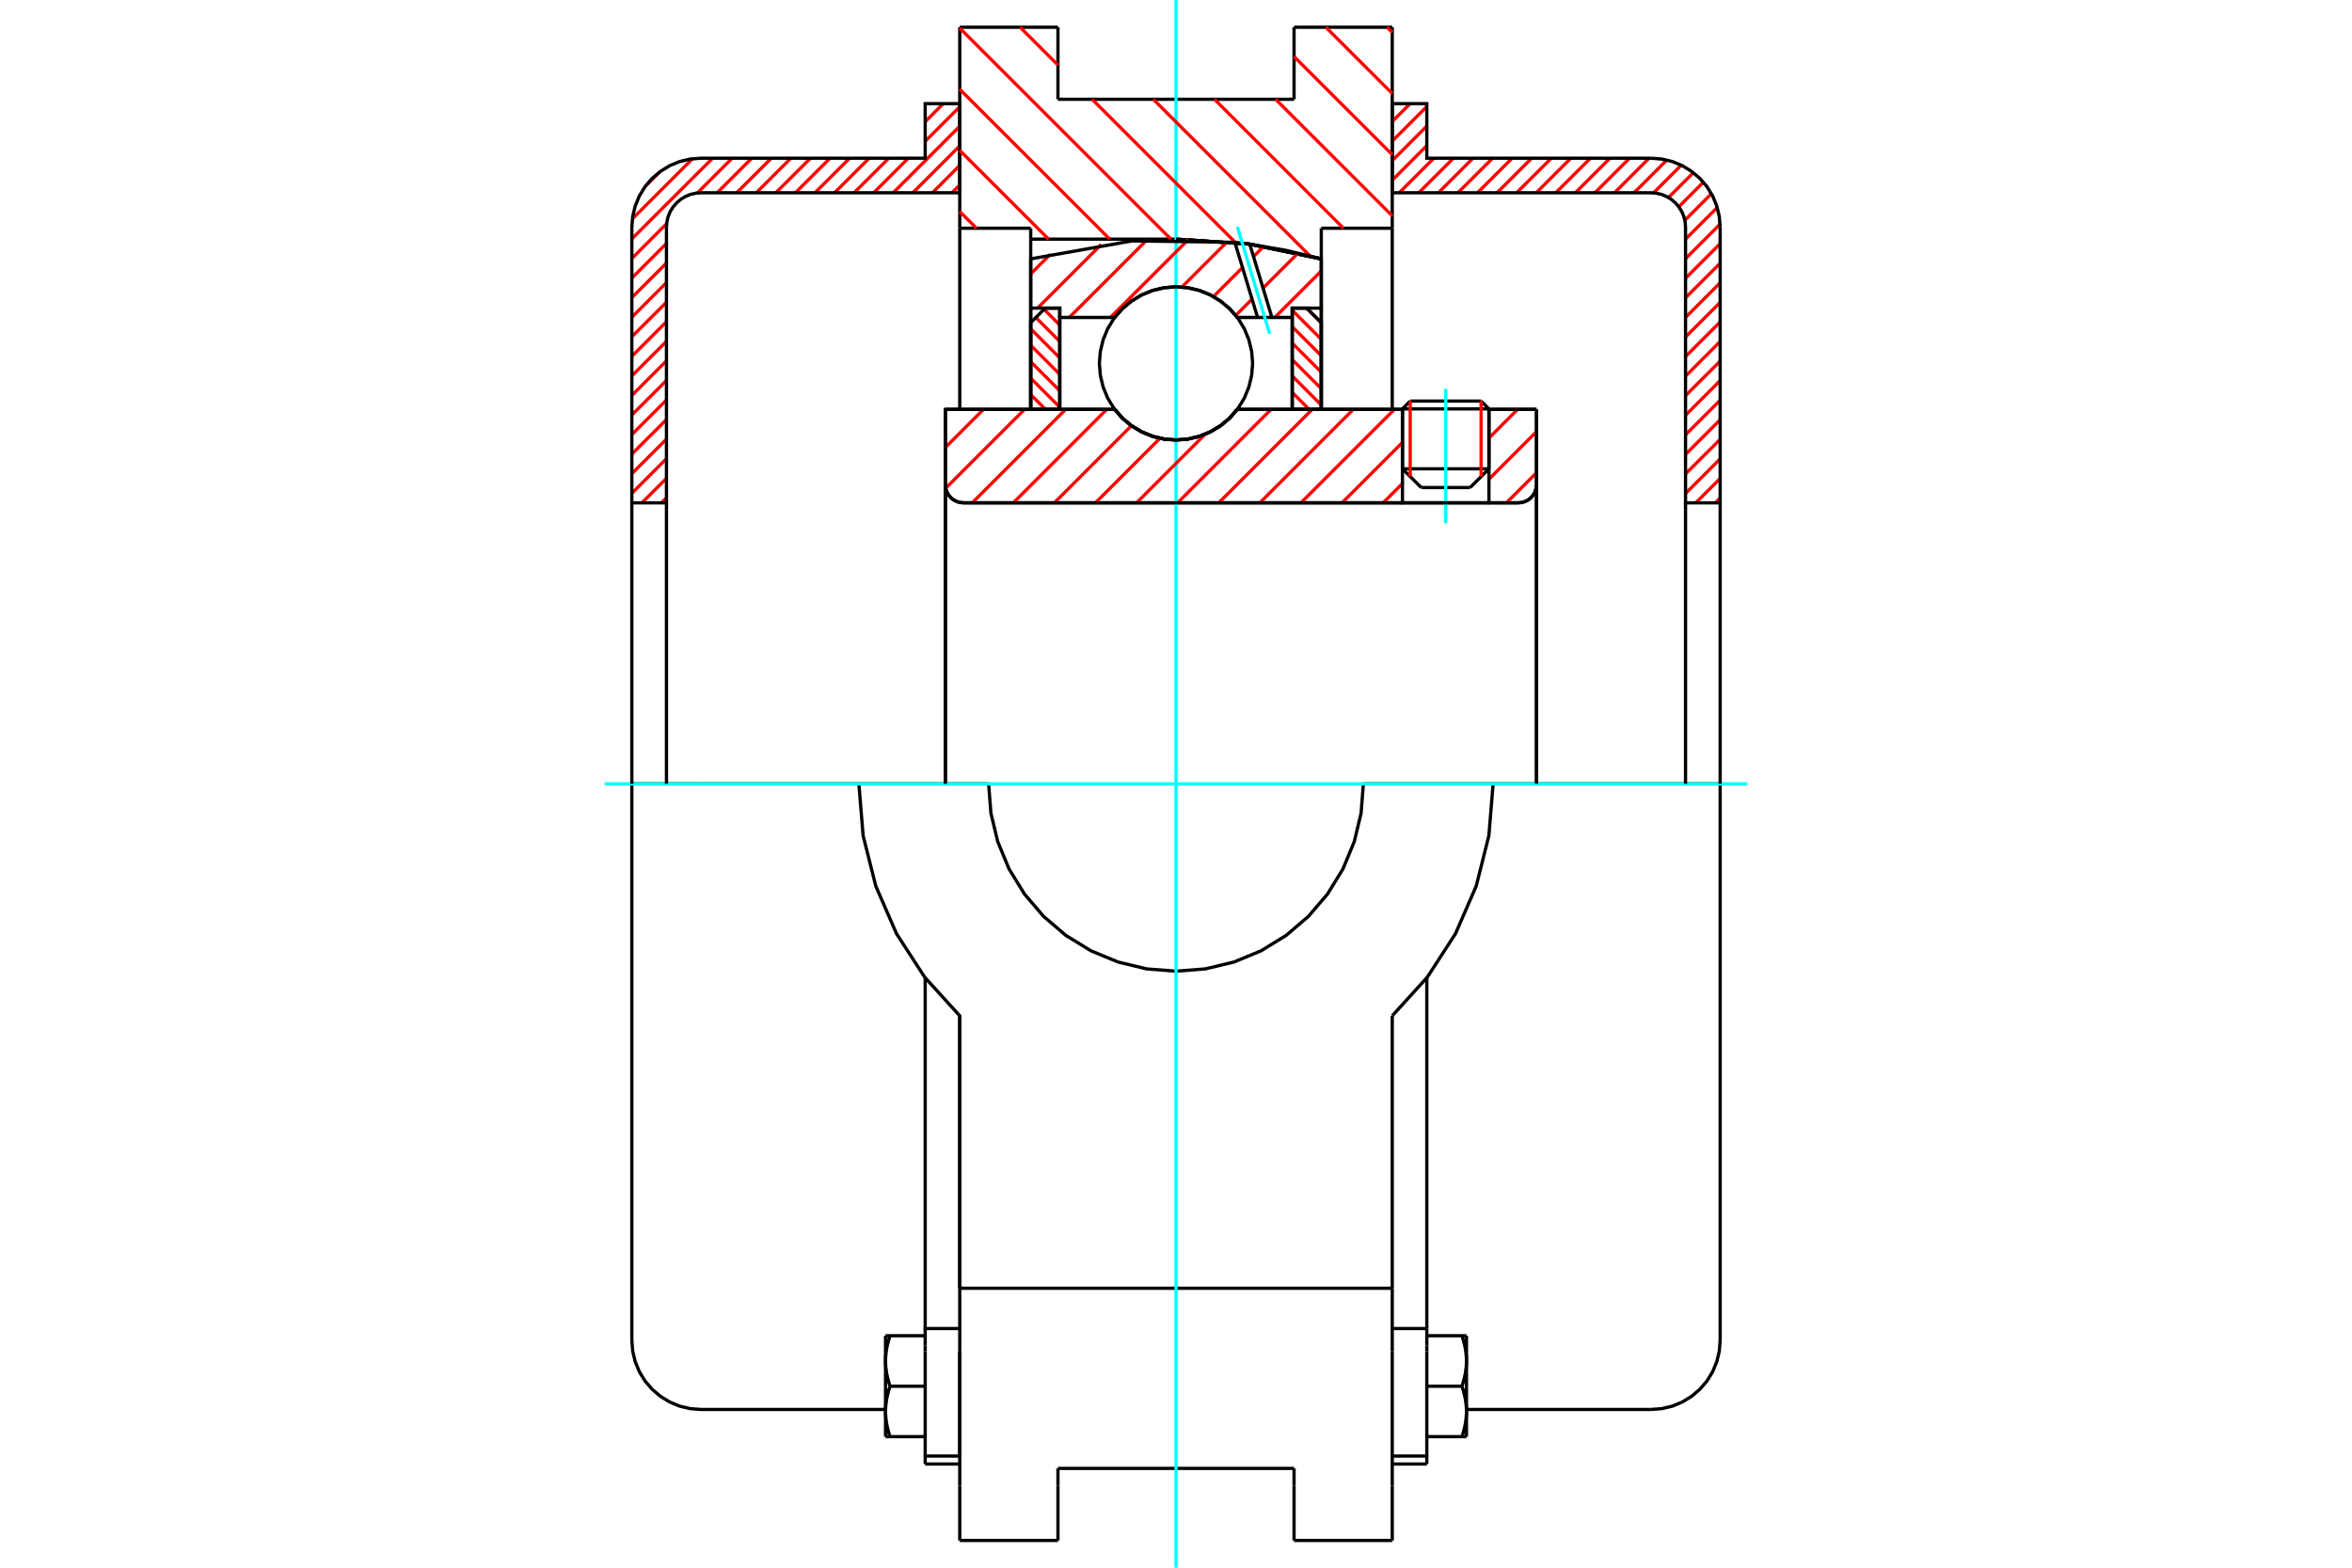 <?xml version="1.0" standalone="no"?>
<!DOCTYPE svg PUBLIC "-//W3C//DTD SVG 1.1//EN"
	"http://www.w3.org/Graphics/SVG/1.1/DTD/svg11.dtd">
<svg xmlns="http://www.w3.org/2000/svg" height="100%" width="100%" viewBox="0 0 36000 24000">
	<rect x="-1800" y="-1200" width="39600" height="26400" style="fill:#FFF"/>
	<g style="fill:none; fill-rule:evenodd" transform="matrix(1 0 0 1 0 0)">
		<g style="fill:none; stroke:#000; stroke-width:50; shape-rendering:geometricPrecision">
			<line x1="22790" y1="6260" x2="21466" y2="6260"/>
			<line x1="21585" y1="6140" x2="22670" y2="6140"/>
			<line x1="21466" y1="7177" x2="22790" y2="7177"/>
			<line x1="22502" y1="7464" x2="21754" y2="7464"/>
			<polyline points="23240,7698 23283,7694 23326,7684 23366,7667 23403,7645 23436,7616 23465,7583 23487,7546 23504,7506 23514,7463 23518,7420"/>
			<line x1="23518" y1="6267" x2="23518" y2="7420"/>
			<line x1="22790" y1="6267" x2="23518" y2="6267"/>
			<line x1="18938" y1="6267" x2="21466" y2="6267"/>
			<polyline points="17062,6267 17181,6403 17320,6519 17476,6612 17643,6680 17819,6722 18000,6736 18181,6722 18357,6680 18524,6612 18680,6519 18819,6403 18938,6267"/>
			<line x1="14470" y1="6267" x2="17062" y2="6267"/>
			<line x1="14470" y1="7420" x2="14470" y2="6267"/>
			<polyline points="14470,7420 14473,7463 14483,7506 14500,7546 14523,7583 14551,7616 14584,7645 14622,7667 14662,7684 14704,7694 14748,7698"/>
			<line x1="23240" y1="7698" x2="14748" y2="7698"/>
			<line x1="23518" y1="7420" x2="23518" y2="12000"/>
			<line x1="14470" y1="7420" x2="14470" y2="12000"/>
			<line x1="21585" y1="6140" x2="21466" y2="6260"/>
			<line x1="22790" y1="6260" x2="22670" y2="6140"/>
			<line x1="22502" y1="7464" x2="22790" y2="7177"/>
			<line x1="21466" y1="7177" x2="21754" y2="7464"/>
			<line x1="21466" y1="6260" x2="21466" y2="7177"/>
			<line x1="22790" y1="7177" x2="22790" y2="6260"/>
			<line x1="21310" y1="417" x2="21310" y2="3494"/>
			<line x1="19807" y1="417" x2="21310" y2="417"/>
			<line x1="19807" y1="1520" x2="19807" y2="417"/>
			<line x1="16193" y1="1520" x2="19807" y2="1520"/>
			<line x1="16193" y1="417" x2="16193" y2="1520"/>
			<line x1="14690" y1="417" x2="16193" y2="417"/>
			<line x1="14690" y1="3494" x2="14690" y2="417"/>
			<line x1="15776" y1="3494" x2="14690" y2="3494"/>
			<line x1="15776" y1="3661" x2="15776" y2="3494"/>
			<line x1="18000" y1="3661" x2="15776" y2="3661"/>
			<polyline points="20224,3963 19122,3737 18000,3661"/>
			<line x1="20224" y1="3494" x2="20224" y2="3963"/>
			<line x1="21310" y1="3494" x2="20224" y2="3494"/>
			<line x1="22854" y1="12000" x2="20868" y2="12000"/>
			<line x1="15132" y1="12000" x2="13146" y2="12000"/>
			<polyline points="15132,12000 15167,12449 15272,12886 15444,13302 15680,13686 15972,14028 16314,14320 16698,14556 17114,14728 17551,14833 18000,14868 18449,14833 18886,14728 19302,14556 19686,14320 20028,14028 20320,13686 20556,13302 20728,12886 20833,12449 20868,12000"/>
			<polyline points="13146,12000 13211,12793 13405,13565 13722,14294 14155,14962 14690,15551 14690,19722"/>
			<line x1="21310" y1="19722" x2="14690" y2="19722"/>
			<line x1="21310" y1="15551" x2="21310" y2="19722"/>
			<polyline points="21310,15551 21845,14962 22278,14294 22595,13565 22789,12793 22854,12000"/>
			<line x1="21310" y1="20688" x2="21310" y2="19722"/>
			<line x1="21310" y1="22745" x2="21310" y2="20688"/>
			<line x1="21310" y1="23583" x2="21310" y2="22745"/>
			<line x1="21310" y1="3494" x2="21310" y2="6267"/>
			<line x1="14690" y1="6267" x2="14690" y2="3494"/>
			<line x1="14690" y1="22745" x2="14690" y2="23583"/>
			<line x1="14690" y1="20688" x2="14690" y2="22745"/>
			<line x1="14690" y1="20688" x2="14690" y2="19722"/>
			<line x1="20224" y1="3963" x2="20224" y2="6261"/>
			<line x1="15776" y1="6267" x2="15776" y2="3661"/>
			<line x1="16193" y1="22745" x2="16193" y2="22480"/>
			<line x1="16193" y1="23583" x2="16193" y2="22745"/>
			<line x1="16193" y1="22480" x2="19807" y2="22480"/>
			<line x1="19807" y1="22745" x2="19807" y2="23583"/>
			<line x1="19807" y1="22480" x2="19807" y2="22745"/>
			<line x1="19807" y1="23583" x2="21310" y2="23583"/>
			<line x1="14690" y1="23583" x2="16193" y2="23583"/>
			<polyline points="20224,3963 19122,3737 18000,3661"/>
			<line x1="14161" y1="22291" x2="14161" y2="22413"/>
			<line x1="14161" y1="20687" x2="14161" y2="22291"/>
			<line x1="14161" y1="20599" x2="14161" y2="20687"/>
			<line x1="14161" y1="20339" x2="14161" y2="20599"/>
			<polyline points="14161,14970 14161,20339 14690,20339"/>
			<line x1="14690" y1="20687" x2="14690" y2="22291"/>
			<polyline points="13554,21608 13554,21618 13554,21629 13555,21639 13555,21650 13556,21661 13556,21671 13557,21682 13558,21692 13559,21703 13560,21713 13561,21724 13562,21735 13564,21745 13565,21756 13567,21767 13568,21777 13570,21788 13572,21799 13574,21810 13576,21821 13579,21832 13581,21843 13583,21854 13586,21865 13589,21876 13592,21888 13595,21899 13598,21911 13601,21922 13604,21934 13608,21946 13611,21957 13615,21969 13619,21982 13623,21994"/>
			<line x1="13554" y1="21994" x2="13554" y2="21608"/>
			<line x1="13623" y1="21994" x2="13554" y2="21994"/>
			<polyline points="13554,20835 13554,20846 13554,20857 13555,20867 13555,20878 13556,20888 13556,20899 13557,20909 13558,20920 13559,20931 13560,20941 13561,20952 13562,20962 13564,20973 13565,20984 13567,20994 13568,21005 13570,21016 13572,21027 13574,21038 13576,21049 13579,21060 13581,21071 13583,21082 13586,21093 13589,21104 13592,21115 13595,21127 13598,21138 13601,21150 13604,21162 13608,21173 13611,21185 13615,21197 13619,21209 13623,21222"/>
			<line x1="13554" y1="21608" x2="13554" y2="20835"/>
			<polyline points="13623,21222 13619,21234 13615,21246 13611,21258 13608,21270 13604,21281 13601,21293 13598,21305 13595,21316 13592,21328 13589,21339 13586,21350 13583,21361 13581,21372 13579,21383 13576,21394 13574,21405 13572,21416 13570,21427 13568,21438 13567,21449 13565,21459 13564,21470 13562,21481 13561,21491 13560,21502 13559,21512 13558,21523 13557,21534 13556,21544 13556,21555 13555,21565 13555,21576 13554,21586 13554,21597 13554,21608"/>
			<line x1="13554" y1="20449" x2="13623" y2="20449"/>
			<line x1="13554" y1="20835" x2="13554" y2="20449"/>
			<polyline points="13623,20449 13619,20462 13615,20474 13611,20486 13608,20497 13604,20509 13601,20521 13598,20532 13595,20544 13592,20555 13589,20567 13586,20578 13583,20589 13581,20600 13579,20611 13576,20622 13574,20633 13572,20644 13570,20655 13568,20666 13567,20676 13565,20687 13564,20698 13562,20708 13561,20719 13560,20730 13559,20740 13558,20751 13557,20761 13556,20772 13556,20782 13555,20793 13555,20804 13554,20814 13554,20825 13554,20835"/>
			<line x1="14161" y1="21222" x2="13623" y2="21222"/>
			<line x1="14161" y1="20449" x2="13623" y2="20449"/>
			<line x1="14161" y1="21994" x2="13623" y2="21994"/>
			<line x1="10730" y1="12000" x2="9671" y2="12000"/>
			<line x1="13146" y1="12000" x2="10730" y2="12000"/>
			<line x1="9671" y1="12000" x2="9671" y2="20519"/>
			<line x1="14690" y1="15551" x2="14690" y2="19722"/>
			<line x1="14161" y1="22413" x2="14690" y2="22413"/>
			<line x1="14161" y1="22291" x2="14690" y2="22291"/>
			<polyline points="9671,20519 9684,20685 9723,20847 9786,21000 9873,21142 9981,21268 10108,21376 10249,21463 10403,21527 10564,21565 10730,21578 13554,21578"/>
			<line x1="21839" y1="22413" x2="21839" y2="22291"/>
			<line x1="21310" y1="20339" x2="21839" y2="20339"/>
			<line x1="21839" y1="20599" x2="21839" y2="20339"/>
			<line x1="21839" y1="20687" x2="21839" y2="20599"/>
			<line x1="21839" y1="22291" x2="21839" y2="20687"/>
			<line x1="21839" y1="20339" x2="21839" y2="14970"/>
			<line x1="22377" y1="20449" x2="22446" y2="20449"/>
			<polyline points="22446,20835 22446,20825 22446,20814 22445,20804 22445,20793 22444,20782 22444,20772 22443,20761 22442,20751 22441,20740 22440,20730 22439,20719 22438,20708 22436,20698 22435,20687 22433,20676 22432,20666 22430,20655 22428,20644 22426,20633 22424,20622 22421,20611 22419,20600 22417,20589 22414,20578 22411,20567 22408,20555 22405,20544 22402,20532 22399,20521 22396,20509 22392,20497 22389,20486 22385,20474 22381,20462 22377,20449"/>
			<line x1="22446" y1="20449" x2="22446" y2="20835"/>
			<polyline points="22446,21608 22446,21597 22446,21586 22445,21576 22445,21565 22444,21555 22444,21544 22443,21534 22442,21523 22441,21512 22440,21502 22439,21491 22438,21481 22436,21470 22435,21459 22433,21449 22432,21438 22430,21427 22428,21416 22426,21405 22424,21394 22421,21383 22419,21372 22417,21361 22414,21350 22411,21339 22408,21328 22405,21316 22402,21305 22399,21293 22396,21281 22392,21270 22389,21258 22385,21246 22381,21234 22377,21222"/>
			<line x1="22446" y1="20835" x2="22446" y2="21608"/>
			<polyline points="22377,21222 22381,21209 22385,21197 22389,21185 22392,21173 22396,21162 22399,21150 22402,21138 22405,21127 22408,21115 22411,21104 22414,21093 22417,21082 22419,21071 22421,21060 22424,21049 22426,21038 22428,21027 22430,21016 22432,21005 22433,20994 22435,20984 22436,20973 22438,20962 22439,20952 22440,20941 22441,20931 22442,20920 22443,20909 22444,20899 22444,20888 22445,20878 22445,20867 22446,20857 22446,20846 22446,20835"/>
			<line x1="22446" y1="21994" x2="22377" y2="21994"/>
			<line x1="22446" y1="21608" x2="22446" y2="21994"/>
			<polyline points="22377,21994 22381,21982 22385,21969 22389,21957 22392,21946 22396,21934 22399,21922 22402,21911 22405,21899 22408,21888 22411,21876 22414,21865 22417,21854 22419,21843 22421,21832 22424,21821 22426,21810 22428,21799 22430,21788 22432,21777 22433,21767 22435,21756 22436,21745 22438,21735 22439,21724 22440,21713 22441,21703 22442,21692 22443,21682 22444,21671 22444,21661 22445,21650 22445,21639 22446,21629 22446,21618 22446,21608"/>
			<line x1="21839" y1="21994" x2="22377" y2="21994"/>
			<line x1="21839" y1="21222" x2="22377" y2="21222"/>
			<line x1="21839" y1="20449" x2="22377" y2="20449"/>
			<polyline points="26329,12000 25270,12000 22854,12000"/>
			<line x1="26329" y1="20519" x2="26329" y2="12000"/>
			<line x1="21310" y1="22413" x2="21839" y2="22413"/>
			<line x1="21310" y1="22291" x2="21839" y2="22291"/>
			<polyline points="25270,21578 25436,21565 25597,21527 25751,21463 25892,21376 26019,21268 26127,21142 26214,21000 26277,20847 26316,20685 26329,20519"/>
			<line x1="22446" y1="21578" x2="25270" y2="21578"/>
		</g>
		<g style="fill:none; stroke:#0FF; stroke-width:50; shape-rendering:geometricPrecision">
			<line x1="22128" y1="8012" x2="22128" y2="5952"/>
			<line x1="9254" y1="12000" x2="26746" y2="12000"/>
			<line x1="18000" y1="24000" x2="18000" y2="0"/>
		</g>
		<g style="fill:none; stroke:#F00; stroke-width:50; shape-rendering:geometricPrecision">
			<line x1="26329" y1="7624" x2="26256" y2="7698"/>
			<line x1="26329" y1="7325" x2="25956" y2="7698"/>
			<line x1="26329" y1="7025" x2="25799" y2="7555"/>
			<line x1="26329" y1="6726" x2="25799" y2="7255"/>
			<line x1="26329" y1="6426" x2="25799" y2="6956"/>
			<line x1="26329" y1="6127" x2="25799" y2="6656"/>
			<line x1="26329" y1="5827" x2="25799" y2="6357"/>
			<line x1="26329" y1="5528" x2="25799" y2="6057"/>
			<line x1="26329" y1="5228" x2="25799" y2="5758"/>
			<line x1="26329" y1="4929" x2="25799" y2="5458"/>
			<line x1="26329" y1="4629" x2="25799" y2="5159"/>
			<line x1="26329" y1="4329" x2="25799" y2="4859"/>
			<line x1="26329" y1="4030" x2="25799" y2="4559"/>
			<line x1="26329" y1="3730" x2="25799" y2="4260"/>
			<line x1="26327" y1="3432" x2="25799" y2="3960"/>
			<line x1="26284" y1="3176" x2="25799" y2="3661"/>
			<line x1="26195" y1="2966" x2="25788" y2="3373"/>
			<line x1="26072" y1="2789" x2="25695" y2="3166"/>
			<line x1="25918" y1="2644" x2="25538" y2="3024"/>
			<line x1="25733" y1="2529" x2="25309" y2="2953"/>
			<line x1="25512" y1="2450" x2="25011" y2="2951"/>
			<line x1="25241" y1="2422" x2="24712" y2="2951"/>
			<line x1="24942" y1="2422" x2="24412" y2="2951"/>
			<line x1="24642" y1="2422" x2="24113" y2="2951"/>
			<line x1="24343" y1="2422" x2="23813" y2="2951"/>
			<line x1="24043" y1="2422" x2="23514" y2="2951"/>
			<line x1="23744" y1="2422" x2="23214" y2="2951"/>
			<line x1="23444" y1="2422" x2="22915" y2="2951"/>
			<line x1="23145" y1="2422" x2="22615" y2="2951"/>
			<line x1="22845" y1="2422" x2="22315" y2="2951"/>
			<line x1="22545" y1="2422" x2="22016" y2="2951"/>
			<line x1="22246" y1="2422" x2="21716" y2="2951"/>
			<line x1="21946" y1="2422" x2="21417" y2="2951"/>
			<line x1="21839" y1="2229" x2="21310" y2="2759"/>
			<line x1="21839" y1="1930" x2="21310" y2="2459"/>
			<line x1="21839" y1="1630" x2="21310" y2="2160"/>
			<line x1="21583" y1="1587" x2="21310" y2="1860"/>
		</g>
		<g style="fill:none; stroke:#000; stroke-width:50; shape-rendering:geometricPrecision">
			<polyline points="21310,2951 21310,1587 21839,1587 21839,2422 25270,2422"/>
			<polyline points="26329,3481 26316,3315 26277,3153 26214,3000 26127,2858 26019,2732 25892,2624 25751,2537 25597,2473 25436,2435 25270,2422"/>
			<polyline points="26329,3481 26329,7698 25799,7698 25799,3481 25793,3398 25774,3317 25742,3240 25698,3169 25644,3106 25581,3052 25510,3009 25434,2977 25353,2958 25270,2951 21310,2951"/>
			<line x1="26329" y1="12000" x2="26329" y2="7698"/>
			<line x1="25799" y1="7698" x2="25799" y2="12000"/>
		</g>
		<g style="fill:none; stroke:#F00; stroke-width:50; shape-rendering:geometricPrecision">
			<line x1="10201" y1="7621" x2="10124" y2="7698"/>
			<line x1="14690" y1="2832" x2="14571" y2="2951"/>
			<line x1="10201" y1="7322" x2="9825" y2="7698"/>
			<line x1="14690" y1="2532" x2="14272" y2="2951"/>
			<line x1="10201" y1="7022" x2="9671" y2="7552"/>
			<line x1="14690" y1="2233" x2="13972" y2="2951"/>
			<line x1="10201" y1="6722" x2="9671" y2="7252"/>
			<line x1="14690" y1="1933" x2="13672" y2="2951"/>
			<line x1="10201" y1="6423" x2="9671" y2="6952"/>
			<line x1="14690" y1="1634" x2="14161" y2="2163"/>
			<line x1="13902" y1="2422" x2="13373" y2="2951"/>
			<line x1="10201" y1="6123" x2="9671" y2="6653"/>
			<line x1="14437" y1="1587" x2="14161" y2="1863"/>
			<line x1="13603" y1="2422" x2="13073" y2="2951"/>
			<line x1="10201" y1="5824" x2="9671" y2="6353"/>
			<line x1="13303" y1="2422" x2="12774" y2="2951"/>
			<line x1="10201" y1="5524" x2="9671" y2="6054"/>
			<line x1="13004" y1="2422" x2="12474" y2="2951"/>
			<line x1="10201" y1="5225" x2="9671" y2="5754"/>
			<line x1="12704" y1="2422" x2="12175" y2="2951"/>
			<line x1="10201" y1="4925" x2="9671" y2="5455"/>
			<line x1="12405" y1="2422" x2="11875" y2="2951"/>
			<line x1="10201" y1="4626" x2="9671" y2="5155"/>
			<line x1="12105" y1="2422" x2="11576" y2="2951"/>
			<line x1="10201" y1="4326" x2="9671" y2="4856"/>
			<line x1="11806" y1="2422" x2="11276" y2="2951"/>
			<line x1="10201" y1="4027" x2="9671" y2="4556"/>
			<line x1="11506" y1="2422" x2="10977" y2="2951"/>
			<line x1="10201" y1="3727" x2="9671" y2="4257"/>
			<line x1="11206" y1="2422" x2="10674" y2="2954"/>
			<line x1="10204" y1="3424" x2="9671" y2="3957"/>
			<line x1="10907" y1="2422" x2="9671" y2="3657"/>
			<line x1="10599" y1="2430" x2="9679" y2="3350"/>
			<line x1="10099" y1="2631" x2="9880" y2="2849"/>
		</g>
		<g style="fill:none; stroke:#000; stroke-width:50; shape-rendering:geometricPrecision">
			<polyline points="14690,2951 14690,1587 14161,1587 14161,2422 10730,2422 10564,2435 10403,2473 10249,2537 10108,2624 9981,2732 9873,2858 9786,3000 9723,3153 9684,3315 9671,3481 9671,7698 10201,7698 10201,3481"/>
			<polyline points="10730,2951 10647,2958 10566,2977 10490,3009 10419,3052 10356,3106 10302,3169 10258,3240 10226,3317 10207,3398 10201,3481"/>
			<line x1="10730" y1="2951" x2="14690" y2="2951"/>
			<line x1="9671" y1="12000" x2="9671" y2="7698"/>
			<line x1="10201" y1="7698" x2="10201" y2="12000"/>
		</g>
		<g style="fill:none; stroke:#F00; stroke-width:50; shape-rendering:geometricPrecision">
			<line x1="21230" y1="417" x2="21310" y2="496"/>
			<line x1="20294" y1="417" x2="21310" y2="1432"/>
			<line x1="19807" y1="866" x2="21310" y2="2368"/>
			<line x1="19525" y1="1520" x2="21310" y2="3304"/>
			<line x1="18589" y1="1520" x2="20563" y2="3494"/>
			<line x1="17653" y1="1520" x2="20055" y2="3922"/>
			<line x1="15614" y1="417" x2="16193" y2="996"/>
			<line x1="16717" y1="1520" x2="18912" y2="3715"/>
			<line x1="14690" y1="430" x2="17922" y2="3661"/>
			<line x1="14690" y1="1366" x2="16986" y2="3661"/>
			<line x1="14690" y1="2302" x2="16050" y2="3661"/>
			<line x1="14690" y1="3238" x2="14947" y2="3494"/>
		</g>
		<g style="fill:none; stroke:#000; stroke-width:50; shape-rendering:geometricPrecision">
			<polyline points="20224,3963 19122,3737 18000,3661"/>
		</g>
		<g style="fill:none; stroke:#F00; stroke-width:50; shape-rendering:geometricPrecision">
			<line x1="22670" y1="6140" x2="22670" y2="7296"/>
			<line x1="21585" y1="7296" x2="21585" y2="6140"/>
			<line x1="15776" y1="6041" x2="16003" y2="6267"/>
			<line x1="15776" y1="5789" x2="16221" y2="6234"/>
			<line x1="15776" y1="5537" x2="16221" y2="5982"/>
			<line x1="15776" y1="5286" x2="16221" y2="5731"/>
			<line x1="15776" y1="5034" x2="16221" y2="5479"/>
			<line x1="15855" y1="4861" x2="16221" y2="5227"/>
			<line x1="15980" y1="4735" x2="16221" y2="4976"/>
			<line x1="16214" y1="4717" x2="16221" y2="4724"/>
		</g>
		<g style="fill:none; stroke:#000; stroke-width:50; shape-rendering:geometricPrecision">
			<polyline points="16221,6267 16221,4717 15999,4717 15776,4939 15776,6267 16221,6267"/>
		</g>
		<g style="fill:none; stroke:#F00; stroke-width:50; shape-rendering:geometricPrecision">
			<line x1="19997" y1="4717" x2="20224" y2="4943"/>
			<line x1="19779" y1="4750" x2="20224" y2="5195"/>
			<line x1="19779" y1="5002" x2="20224" y2="5446"/>
			<line x1="19779" y1="5253" x2="20224" y2="5698"/>
			<line x1="19779" y1="5505" x2="20224" y2="5950"/>
			<line x1="19779" y1="5756" x2="20224" y2="6201"/>
			<line x1="19779" y1="6008" x2="20038" y2="6267"/>
			<line x1="19779" y1="6260" x2="19786" y2="6267"/>
		</g>
		<g style="fill:none; stroke:#000; stroke-width:50; shape-rendering:geometricPrecision">
			<polyline points="19779,6267 19779,4717 20001,4717 20224,4939 20224,6267 19779,6267"/>
			<polyline points="19173,5563 19158,5380 19115,5201 19045,5031 18949,4874 18829,4734 18689,4615 18532,4518 18362,4448 18183,4405 18000,4391 17817,4405 17638,4448 17468,4518 17311,4615 17171,4734 17051,4874 16955,5031 16885,5201 16842,5380 16827,5563 16842,5747 16885,5926 16955,6096 17051,6253 17171,6393 17311,6512 17468,6608 17638,6679 17817,6722 18000,6736 18183,6722 18362,6679 18532,6608 18689,6512 18829,6393 18949,6253 19045,6096 19115,5926 19158,5747 19173,5563"/>
		</g>
		<g style="fill:none; stroke:#F00; stroke-width:50; shape-rendering:geometricPrecision">
			<line x1="20224" y1="4148" x2="19512" y2="4860"/>
			<line x1="19867" y1="3876" x2="19332" y2="4410"/>
			<line x1="19164" y1="4579" x2="18914" y2="4829"/>
			<line x1="19341" y1="3773" x2="19186" y2="3928"/>
			<line x1="19018" y1="4096" x2="18573" y2="4541"/>
			<line x1="18784" y1="3701" x2="18090" y2="4395"/>
			<line x1="18189" y1="3667" x2="16996" y2="4860"/>
			<line x1="17550" y1="3677" x2="16367" y2="4860"/>
			<line x1="16857" y1="3741" x2="15881" y2="4717"/>
			<line x1="16080" y1="3889" x2="15776" y2="4193"/>
		</g>
		<g style="fill:none; stroke:#000; stroke-width:50; shape-rendering:geometricPrecision">
			<polyline points="15776,6267 15776,4717 15776,3963"/>
			<polyline points="18901,3710 17327,3688 15776,3963"/>
			<polyline points="19129,3738 19015,3723 18901,3710"/>
			<polyline points="20224,3963 19680,3832 19129,3738"/>
			<polyline points="20224,3963 20224,4717 19779,4717 19779,4860 19779,6267"/>
			<polyline points="19779,4860 19468,4860 19249,4860 18938,4860 18819,4724 18680,4608 18524,4514 18357,4446 18181,4405 18000,4391 17819,4405 17643,4446 17476,4514 17320,4608 17181,4724 17062,4860 16221,4860 16221,6267"/>
			<polyline points="16221,4860 16221,4717 15776,4717"/>
			<line x1="20224" y1="4717" x2="20224" y2="6267"/>
		</g>
		<g style="fill:none; stroke:#0FF; stroke-width:50; shape-rendering:geometricPrecision">
			<line x1="19434" y1="5110" x2="18939" y2="3473"/>
		</g>
		<g style="fill:none; stroke:#000; stroke-width:50; shape-rendering:geometricPrecision">
			<line x1="19249" y1="4860" x2="18901" y2="3710"/>
			<line x1="19468" y1="4860" x2="19129" y2="3738"/>
		</g>
		<g style="fill:none; stroke:#F00; stroke-width:50; shape-rendering:geometricPrecision">
			<line x1="23518" y1="7237" x2="23057" y2="7698"/>
			<line x1="23518" y1="6608" x2="22790" y2="7336"/>
			<line x1="23229" y1="6267" x2="22790" y2="6707"/>
			<line x1="21466" y1="7402" x2="21170" y2="7698"/>
			<line x1="21466" y1="6773" x2="20541" y2="7698"/>
			<line x1="21343" y1="6267" x2="19912" y2="7698"/>
			<line x1="20714" y1="6267" x2="19283" y2="7698"/>
			<line x1="20085" y1="6267" x2="18654" y2="7698"/>
			<line x1="19456" y1="6267" x2="18025" y2="7698"/>
			<line x1="18446" y1="6648" x2="17396" y2="7698"/>
			<line x1="17755" y1="6710" x2="16767" y2="7698"/>
			<line x1="17318" y1="6517" x2="16138" y2="7698"/>
			<line x1="16940" y1="6267" x2="15509" y2="7698"/>
			<line x1="16311" y1="6267" x2="14880" y2="7698"/>
			<line x1="15682" y1="6267" x2="14475" y2="7474"/>
			<line x1="15053" y1="6267" x2="14470" y2="6850"/>
		</g>
		<g style="fill:none; stroke:#000; stroke-width:50; shape-rendering:geometricPrecision">
			<line x1="23518" y1="12000" x2="23518" y2="6267"/>
			<polyline points="23240,7698 23283,7694 23326,7684 23366,7667 23403,7645 23436,7616 23465,7583 23487,7546 23504,7506 23514,7463 23518,7420"/>
			<polyline points="23240,7698 22790,7698 22790,6267"/>
			<polyline points="22790,7698 21466,7698 21466,6267"/>
			<line x1="21466" y1="7698" x2="14748" y2="7698"/>
			<polyline points="14470,7420 14473,7463 14483,7506 14500,7546 14523,7583 14551,7616 14584,7645 14622,7667 14662,7684 14704,7694 14748,7698"/>
			<polyline points="14470,7420 14470,6267 14915,6267 17062,6267 17181,6403 17320,6519 17476,6612 17643,6680 17819,6722 18000,6736 18181,6722 18357,6680 18524,6612 18680,6519 18819,6403 18938,6267 21466,6267"/>
			<line x1="22790" y1="6267" x2="23518" y2="6267"/>
			<line x1="14470" y1="12000" x2="14470" y2="7420"/>
		</g>
	</g>
</svg>
